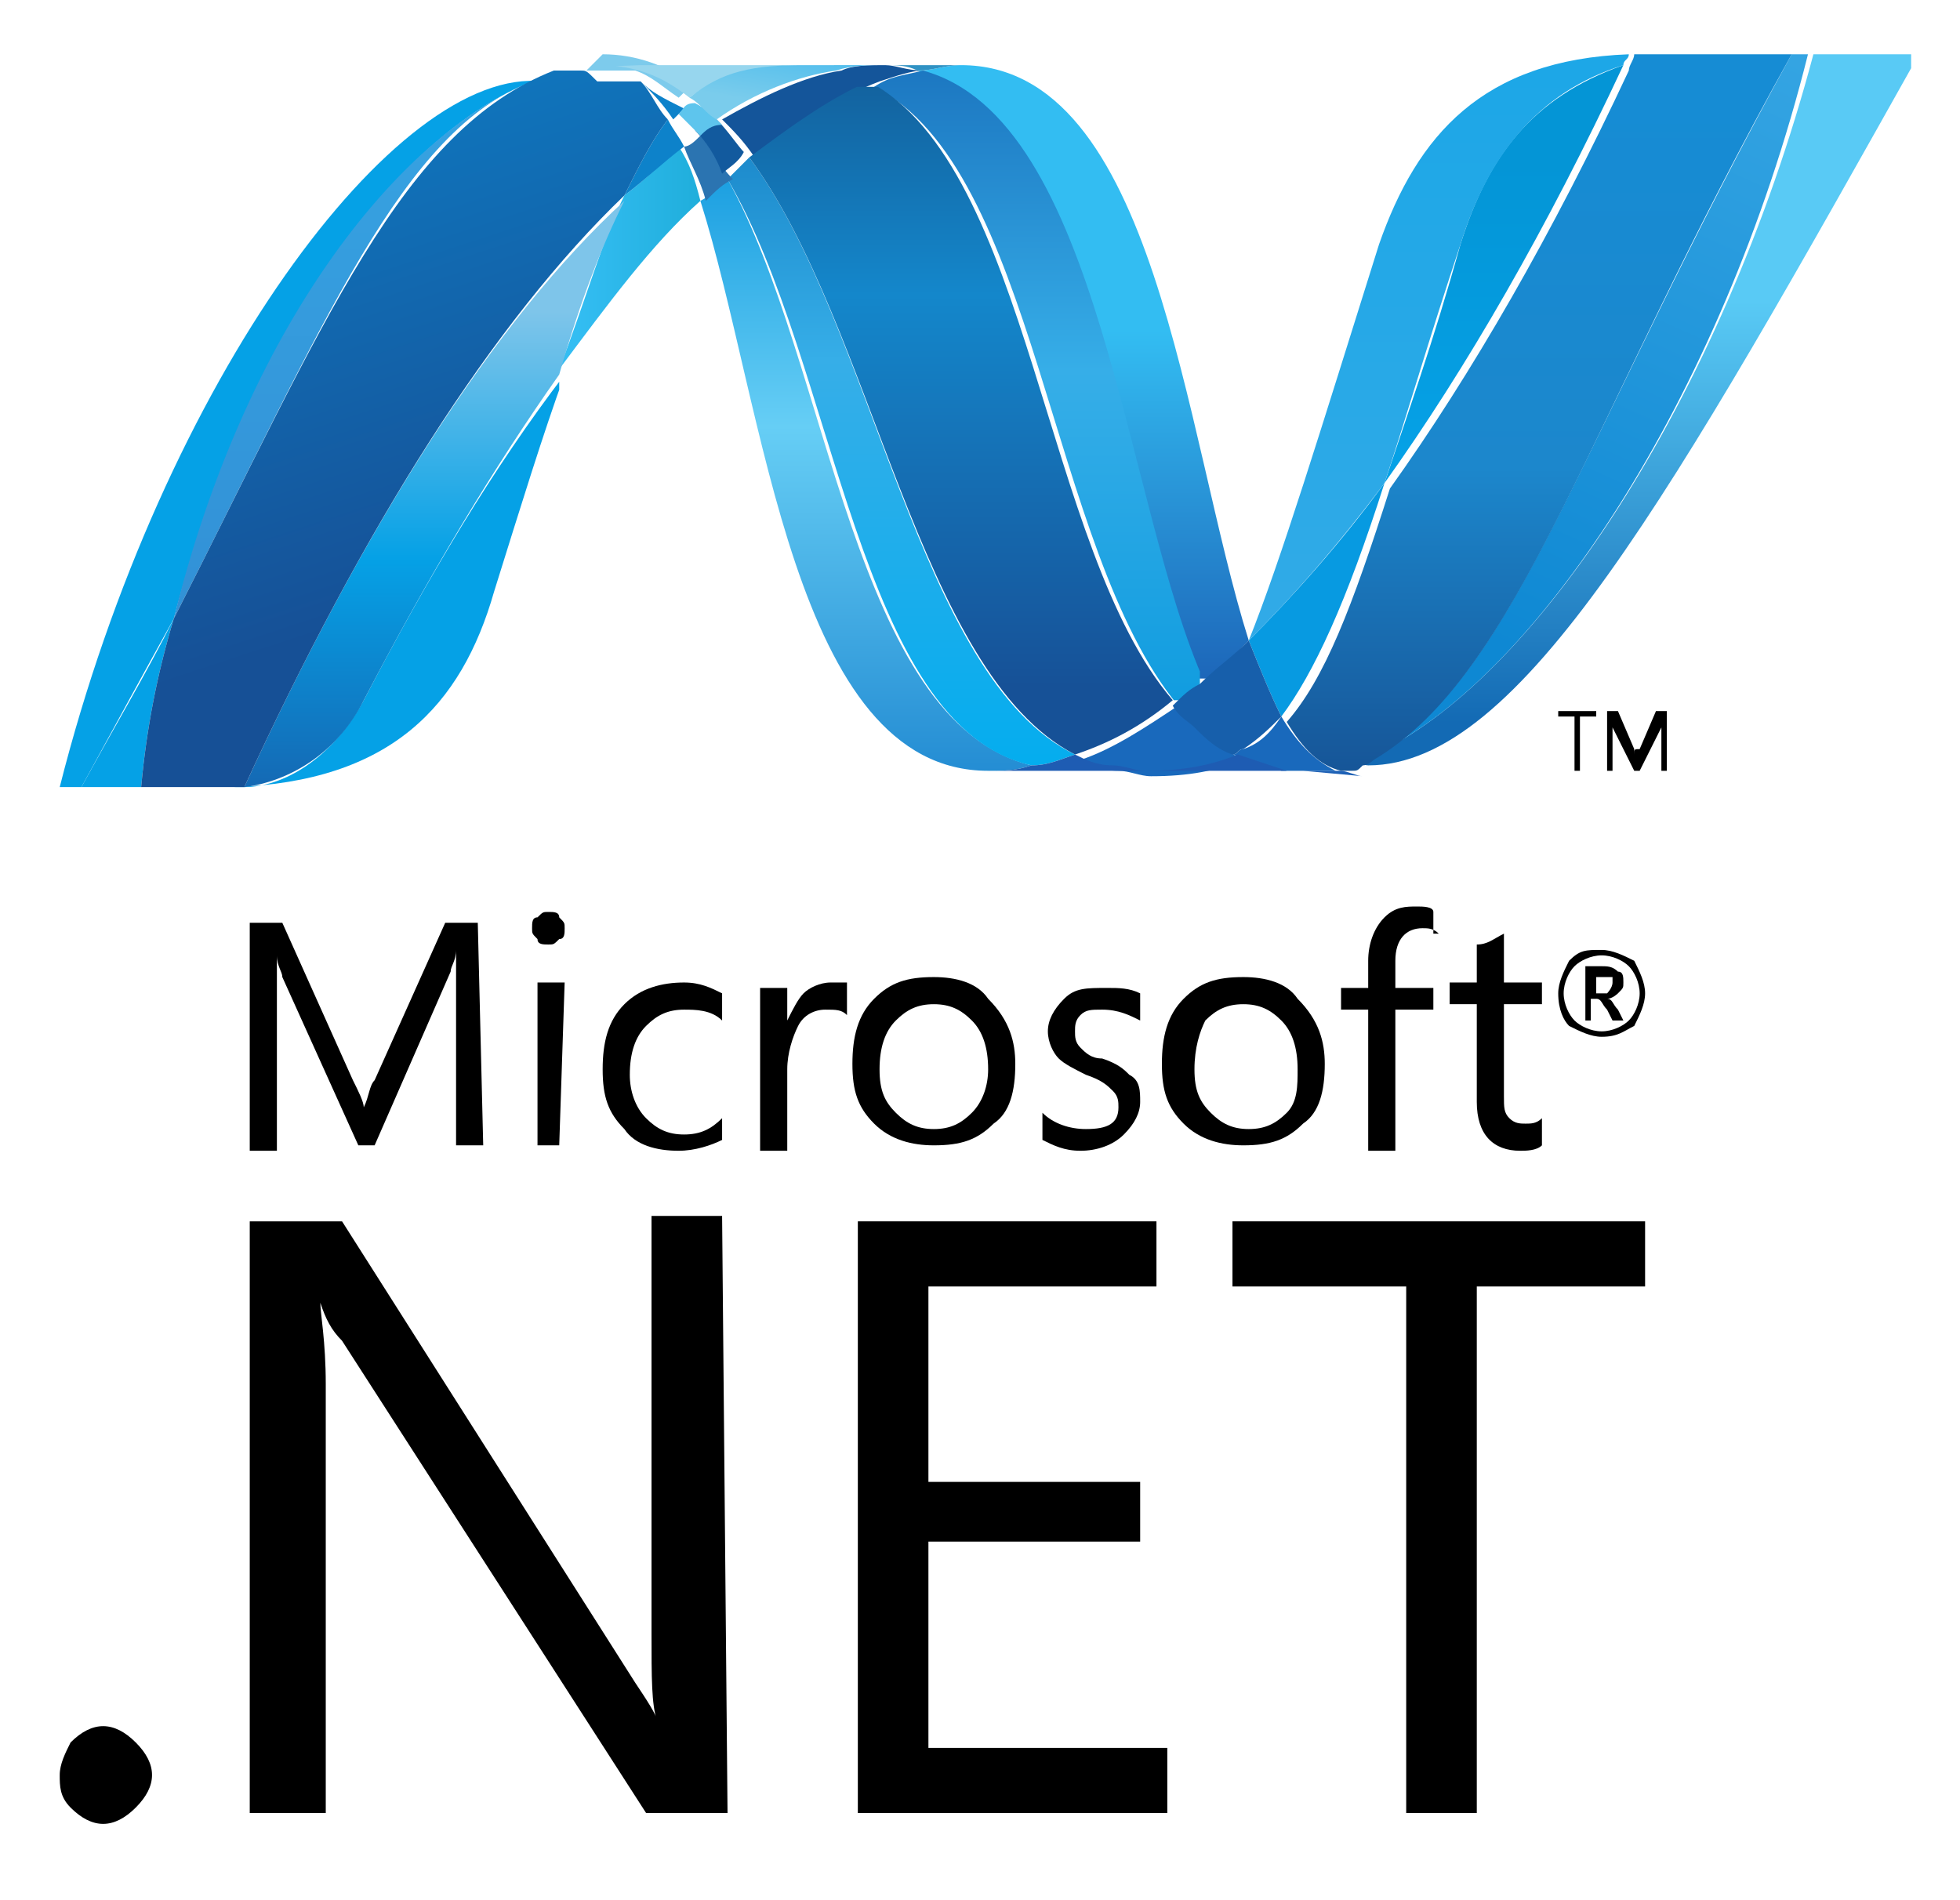 <?xml version="1.0" encoding="utf-8"?>
<!-- Generator: Adobe Illustrator 25.2.1, SVG Export Plug-In . SVG Version: 6.00 Build 0)  -->
<svg version="1.1" id="Layer_1" xmlns="http://www.w3.org/2000/svg" xmlns:xlink="http://www.w3.org/1999/xlink" x="0px" y="0px"
	 viewBox="0 0 36.1 35" style="enable-background:new 0 0 36.1 35;" xml:space="preserve">
<style type="text/css">
	.st0{clip-path:url(#SVGID_2_);fill:url(#SVGID_3_);}
	.st1{clip-path:url(#SVGID_5_);fill:url(#SVGID_6_);}
	.st2{fill:#14559A;}
	.st3{clip-path:url(#SVGID_8_);fill:url(#SVGID_9_);}
	.st4{fill:#3092C4;}
	.st5{fill:#1969BC;}
	.st6{clip-path:url(#SVGID_11_);fill:url(#SVGID_12_);}
	.st7{clip-path:url(#SVGID_14_);fill:url(#SVGID_15_);}
	.st8{clip-path:url(#SVGID_17_);fill:url(#SVGID_18_);}
	.st9{fill:#2B74B1;}
	.st10{fill:#125A9E;}
	.st11{clip-path:url(#SVGID_20_);fill:url(#SVGID_21_);}
	.st12{clip-path:url(#SVGID_23_);fill:url(#SVGID_24_);}
	.st13{fill:#0D82CA;}
	.st14{clip-path:url(#SVGID_26_);fill:url(#SVGID_27_);}
	.st15{clip-path:url(#SVGID_29_);fill:url(#SVGID_30_);}
	.st16{clip-path:url(#SVGID_32_);fill:url(#SVGID_33_);}
	.st17{fill:#05A1E6;}
	.st18{clip-path:url(#SVGID_35_);fill:url(#SVGID_36_);}
	.st19{clip-path:url(#SVGID_38_);fill:url(#SVGID_39_);}
	.st20{clip-path:url(#SVGID_41_);fill:url(#SVGID_42_);}
	.st21{fill:#079AE1;}
	.st22{fill:#1E5CB3;}
	.st23{fill:#1D60B5;}
	.st24{fill:#175FAB;}
	.st25{clip-path:url(#SVGID_44_);fill:url(#SVGID_45_);}
	.st26{fill:#7DCBEC;}
	.st27{fill:#5EC5ED;}
	.st28{clip-path:url(#SVGID_47_);fill:url(#SVGID_48_);}
	.st29{clip-path:url(#SVGID_50_);fill:url(#SVGID_51_);}
	.st30{clip-path:url(#SVGID_53_);fill:url(#SVGID_54_);}
</style>
<path d="M29.7,18.1c0-0.1,0-0.1,0-0.1s-0.1,0-0.2,0h-0.1v0.3h0.2C29.6,18.3,29.7,18.2,29.7,18.1 M29.9,18.8h-0.2l-0.1-0.2
	c-0.1-0.1-0.1-0.2-0.2-0.2h-0.1v0.4h-0.1v-1h0.3c0.1,0,0.2,0,0.3,0.1c0.1,0,0.1,0.1,0.1,0.2s0,0.1-0.1,0.2c0,0-0.1,0.1-0.2,0.1l0,0
	c0.1,0,0.1,0.1,0.2,0.2L29.9,18.8L29.9,18.8z M30.2,18.3c0-0.2-0.1-0.4-0.2-0.5s-0.3-0.2-0.5-0.2s-0.4,0.1-0.5,0.2s-0.2,0.3-0.2,0.5
	s0.1,0.4,0.2,0.5s0.3,0.2,0.5,0.2s0.4-0.1,0.5-0.2C30.1,18.7,30.2,18.5,30.2,18.3 M30.3,18.3c0,0.2-0.1,0.4-0.2,0.6
	c-0.2,0.1-0.3,0.2-0.6,0.2c-0.2,0-0.4-0.1-0.6-0.2c-0.1-0.1-0.2-0.3-0.2-0.6c0-0.2,0.1-0.4,0.2-0.6c0.2-0.2,0.3-0.2,0.6-0.2
	c0.2,0,0.4,0.1,0.6,0.2C30.2,17.9,30.3,18.1,30.3,18.3"/>
<path d="M8.9,21.1H8.4v-2.8c0-0.2,0-0.5,0-0.8l0,0c0,0.2-0.1,0.3-0.1,0.4l-1.4,3.2H6.6L5.2,18c0-0.1-0.1-0.2-0.1-0.4l0,0
	c0,0.2,0,0.4,0,0.8v2.8H4.6V17h0.6l1.3,2.9c0.1,0.2,0.2,0.4,0.2,0.5l0,0c0.1-0.2,0.1-0.4,0.2-0.5L8.2,17h0.6L8.9,21.1L8.9,21.1z"/>
<path d="M10.3,21.1H9.9v-3h0.5L10.3,21.1L10.3,21.1z M10.4,17.1c0,0.1,0,0.2-0.1,0.2c-0.1,0.1-0.1,0.1-0.2,0.1c-0.1,0-0.2,0-0.2-0.1
	c-0.1-0.1-0.1-0.1-0.1-0.2s0-0.2,0.1-0.2c0.1-0.1,0.1-0.1,0.2-0.1c0.1,0,0.2,0,0.2,0.1C10.4,17,10.4,17,10.4,17.1"/>
<path d="M13.3,21c-0.2,0.1-0.5,0.2-0.8,0.2c-0.4,0-0.8-0.1-1-0.4c-0.3-0.3-0.4-0.6-0.4-1.1s0.1-0.9,0.4-1.2c0.3-0.3,0.7-0.4,1.1-0.4
	c0.3,0,0.5,0.1,0.7,0.2v0.5c-0.2-0.2-0.5-0.2-0.7-0.2c-0.3,0-0.5,0.1-0.7,0.3c-0.2,0.2-0.3,0.5-0.3,0.9c0,0.3,0.1,0.6,0.3,0.8
	c0.2,0.2,0.4,0.3,0.7,0.3s0.5-0.1,0.7-0.3V21z"/>
<path d="M15.6,18.7c-0.1-0.1-0.2-0.1-0.4-0.1s-0.4,0.1-0.5,0.3c-0.1,0.2-0.2,0.5-0.2,0.8v1.5H14v-3h0.5v0.6l0,0
	c0.1-0.2,0.2-0.4,0.3-0.5s0.3-0.2,0.5-0.2c0.1,0,0.2,0,0.3,0V18.7z"/>
<path d="M18.2,19.7c0-0.4-0.1-0.7-0.3-0.9c-0.2-0.2-0.4-0.3-0.7-0.3c-0.3,0-0.5,0.1-0.7,0.3c-0.2,0.2-0.3,0.5-0.3,0.9
	s0.1,0.6,0.3,0.8c0.2,0.2,0.4,0.3,0.7,0.3c0.3,0,0.5-0.1,0.7-0.3C18.1,20.3,18.2,20,18.2,19.7 M18.7,19.6c0,0.5-0.1,0.9-0.4,1.1
	c-0.3,0.3-0.6,0.4-1.1,0.4c-0.4,0-0.8-0.1-1.1-0.4c-0.3-0.3-0.4-0.6-0.4-1.1s0.1-0.9,0.4-1.2c0.3-0.3,0.6-0.4,1.1-0.4
	c0.4,0,0.8,0.1,1,0.4C18.6,18.8,18.7,19.2,18.7,19.6"/>
<path d="M21,20.3c0,0.2-0.1,0.4-0.3,0.6c-0.2,0.2-0.5,0.3-0.8,0.3s-0.5-0.1-0.7-0.2v-0.5c0.2,0.2,0.5,0.3,0.8,0.3
	c0.4,0,0.6-0.1,0.6-0.4c0-0.1,0-0.2-0.1-0.3c-0.1-0.1-0.2-0.2-0.5-0.3c-0.2-0.1-0.4-0.2-0.5-0.3c-0.1-0.1-0.2-0.3-0.2-0.5
	s0.1-0.4,0.3-0.6c0.2-0.2,0.4-0.2,0.8-0.2c0.2,0,0.4,0,0.6,0.1v0.5c-0.2-0.1-0.4-0.2-0.7-0.2c-0.2,0-0.3,0-0.4,0.1s-0.1,0.2-0.1,0.3
	c0,0.1,0,0.2,0.1,0.3c0.1,0.1,0.2,0.2,0.4,0.2c0.3,0.1,0.4,0.2,0.5,0.3C21,19.9,21,20.1,21,20.3"/>
<path d="M23.9,19.7c0-0.4-0.1-0.7-0.3-0.9c-0.2-0.2-0.4-0.3-0.7-0.3c-0.3,0-0.5,0.1-0.7,0.3C22.1,19,22,19.3,22,19.7
	c0,0.4,0.1,0.6,0.3,0.8c0.2,0.2,0.4,0.3,0.7,0.3c0.3,0,0.5-0.1,0.7-0.3C23.9,20.3,23.9,20,23.9,19.7 M24.4,19.6
	c0,0.5-0.1,0.9-0.4,1.1c-0.3,0.3-0.6,0.4-1.1,0.4c-0.4,0-0.8-0.1-1.1-0.4c-0.3-0.3-0.4-0.6-0.4-1.1s0.1-0.9,0.4-1.2
	c0.3-0.3,0.6-0.4,1.1-0.4c0.4,0,0.8,0.1,1,0.4C24.3,18.8,24.4,19.2,24.4,19.6"/>
<path d="M26.5,17.2c-0.1-0.1-0.2-0.1-0.3-0.1c-0.3,0-0.5,0.2-0.5,0.6v0.5h0.7v0.4h-0.7v2.6h-0.5v-2.6h-0.5v-0.4h0.5v-0.5
	c0-0.3,0.1-0.6,0.3-0.8c0.2-0.2,0.4-0.2,0.6-0.2c0.1,0,0.3,0,0.3,0.1v0.4H26.5z"/>
<path d="M28.4,21.1c-0.1,0.1-0.3,0.1-0.4,0.1c-0.5,0-0.8-0.3-0.8-0.9v-1.8h-0.5v-0.4h0.5v-0.7c0.2,0,0.3-0.1,0.5-0.2v0.9h0.7v0.4
	h-0.7v1.7c0,0.2,0,0.3,0.1,0.4s0.2,0.1,0.3,0.1c0.1,0,0.2,0,0.3-0.1V21.1z"/>
<path d="M2.8,32.7c0,0.2-0.1,0.4-0.3,0.6c-0.2,0.2-0.4,0.3-0.6,0.3s-0.4-0.1-0.6-0.3s-0.2-0.4-0.2-0.6c0-0.2,0.1-0.4,0.2-0.6
	c0.2-0.2,0.4-0.3,0.6-0.3s0.4,0.1,0.6,0.3C2.7,32.3,2.8,32.5,2.8,32.7"/>
<path d="M13.4,33.4h-1.5l-5.6-8.7C6.1,24.5,6,24.3,5.9,24l0,0c0,0.2,0.1,0.7,0.1,1.5v7.9H4.6V22.5h1.7l5.4,8.5
	c0.2,0.3,0.4,0.6,0.4,0.7l0,0C12,31.4,12,30.9,12,30.1v-7.7h1.3L13.4,33.4L13.4,33.4z"/>
<polygon points="21.5,33.4 15.8,33.4 15.8,22.5 21.3,22.5 21.3,23.7 17.1,23.7 17.1,27.3 21,27.3 21,28.4 17.1,28.4 17.1,32.2 
	21.5,32.2 "/>
<polygon points="30.3,23.7 27.2,23.7 27.2,33.4 25.9,33.4 25.9,23.7 22.7,23.7 22.7,22.5 30.3,22.5 "/>
<g>
	<g>
		<defs>
			<path id="SVGID_1_" d="M12.9,3.7c1.2,3.8,1.7,10.5,5.3,10.5c0.3,0,0.5,0,0.8-0.1c-3.3-0.8-3.7-7.4-5.6-10.8
				C13.3,3.4,13.1,3.6,12.9,3.7"/>
		</defs>
		<clipPath id="SVGID_2_">
			<use xlink:href="#SVGID_1_"  style="overflow:visible;"/>
		</clipPath>
		
			<linearGradient id="SVGID_3_" gradientUnits="userSpaceOnUse" x1="-3361.286" y1="-1932.398" x2="-3360.286" y2="-1932.398" gradientTransform="matrix(0 16.268 9.122 0 17643.861 54683.648)">
			<stop  offset="0" style="stop-color:#0994DC"/>
			<stop  offset="0.35" style="stop-color:#66CEF5"/>
			<stop  offset="0.35" style="stop-color:#66CEF5"/>
			<stop  offset="0.846" style="stop-color:#127BCA"/>
			<stop  offset="0.846" style="stop-color:#127BCA"/>
			<stop  offset="1" style="stop-color:#127BCA"/>
		</linearGradient>
		<rect x="12.9" y="3.3" class="st0" width="6.1" height="10.9"/>
	</g>
</g>
<g>
	<g>
		<defs>
			<path id="SVGID_4_" d="M13.4,3.3c2,3.4,2.4,10.1,5.6,10.8c0.3,0,0.5-0.1,0.8-0.2c-2.9-1.4-3.7-7.9-6-11C13.7,3,13.5,3.2,13.4,3.3
				"/>
		</defs>
		<clipPath id="SVGID_5_">
			<use xlink:href="#SVGID_4_"  style="overflow:visible;"/>
		</clipPath>
		
			<linearGradient id="SVGID_6_" gradientUnits="userSpaceOnUse" x1="-3360.106" y1="-1944.673" x2="-3359.106" y2="-1944.673" gradientTransform="matrix(0 16.683 9.575 0 18636.065 56057.141)">
			<stop  offset="0" style="stop-color:#0E76BC"/>
			<stop  offset="0.36" style="stop-color:#36AEE8"/>
			<stop  offset="0.36" style="stop-color:#36AEE8"/>
			<stop  offset="0.846" style="stop-color:#00ADEF"/>
			<stop  offset="0.846" style="stop-color:#00ADEF"/>
			<stop  offset="1" style="stop-color:#00ADEF"/>
		</linearGradient>
		<rect x="13.4" y="2.9" class="st1" width="6.4" height="11.2"/>
	</g>
</g>
<path class="st2" d="M16.3,1.2c-0.3,0-0.6,0-0.8,0.1c-0.7,0.1-1.5,0.5-2.2,0.9c0.2,0.2,0.4,0.4,0.6,0.7c0.8-0.6,1.5-1.1,2.3-1.4
	c0.3-0.1,0.6-0.2,0.8-0.2C16.7,1.3,16.5,1.2,16.3,1.2"/>
<g>
	<g>
		<defs>
			<path id="SVGID_7_" d="M16.9,1.3c3.3,0.8,3.7,8,5.2,11.3c0.3-0.2,0.6-0.5,0.9-0.8C21.8,8,21.3,1.2,17.7,1.2
				C17.4,1.2,17.2,1.3,16.9,1.3"/>
		</defs>
		<clipPath id="SVGID_8_">
			<use xlink:href="#SVGID_7_"  style="overflow:visible;"/>
		</clipPath>
		
			<linearGradient id="SVGID_9_" gradientUnits="userSpaceOnUse" x1="-3255.678" y1="-2524.43" x2="-3254.678" y2="-2524.43" gradientTransform="matrix(0 -13.274 -7.14 0 -18004.988 -43203.289)">
			<stop  offset="0" style="stop-color:#1C63B7"/>
			<stop  offset="0.5" style="stop-color:#33BDF2"/>
			<stop  offset="1" style="stop-color:#33BDF2"/>
		</linearGradient>
		<rect x="16.9" y="1.2" class="st3" width="6.1" height="11.3"/>
	</g>
</g>
<path class="st4" d="M16.9,1.3c-0.2-0.1-0.4-0.1-0.6-0.1h1.4C17.4,1.2,17.2,1.3,16.9,1.3"/>
<path class="st5" d="M22.1,13.4c-0.1-0.1-0.3-0.3-0.4-0.4c-0.6,0.4-1.2,0.8-1.8,1c0.2,0.1,0.4,0.2,0.7,0.2c0.2,0,0.4,0.1,0.6,0.1
	c0.7,0,1.2-0.1,1.7-0.3C22.5,13.8,22.3,13.6,22.1,13.4"/>
<g>
	<g>
		<defs>
			<path id="SVGID_10_" d="M16.1,1.6c3,1.5,3.2,8.5,5.6,11.4c0.2-0.1,0.3-0.2,0.5-0.4C20.7,9.3,20.3,2.2,17,1.3
				C16.6,1.4,16.4,1.4,16.1,1.6"/>
		</defs>
		<clipPath id="SVGID_11_">
			<use xlink:href="#SVGID_10_"  style="overflow:visible;"/>
		</clipPath>
		
			<linearGradient id="SVGID_12_" gradientUnits="userSpaceOnUse" x1="-3358.401" y1="-1928.958" x2="-3357.401" y2="-1928.958" gradientTransform="matrix(0 17.321 9.003 0 17385.312 58170.582)">
			<stop  offset="0" style="stop-color:#166AB8"/>
			<stop  offset="0.4" style="stop-color:#36AEE8"/>
			<stop  offset="0.4" style="stop-color:#36AEE8"/>
			<stop  offset="0.846" style="stop-color:#0798DD"/>
			<stop  offset="0.846" style="stop-color:#0798DD"/>
			<stop  offset="1" style="stop-color:#0798DD"/>
		</linearGradient>
		<rect x="16.1" y="1.3" class="st6" width="6" height="11.6"/>
	</g>
</g>
<g>
	<defs>
		<path id="SVGID_13_" d="M13.8,2.9c2.3,3.1,3.1,9.5,6,11c0.6-0.2,1.2-0.5,1.8-1C19.2,10.1,19,3.1,16,1.5
			C15.3,1.8,14.6,2.3,13.8,2.9"/>
	</defs>
	<clipPath id="SVGID_14_">
		<use xlink:href="#SVGID_13_"  style="overflow:visible;"/>
	</clipPath>
	
		<linearGradient id="SVGID_15_" gradientUnits="userSpaceOnUse" x1="-3355.745" y1="-1989.174" x2="-3354.745" y2="-1989.174" gradientTransform="matrix(0 18.419 11.672 0 23234.746 61807.941)">
		<stop  offset="0" style="stop-color:#124379"/>
		<stop  offset="0.39" style="stop-color:#1487CB"/>
		<stop  offset="0.39" style="stop-color:#1487CB"/>
		<stop  offset="0.78" style="stop-color:#165197"/>
		<stop  offset="0.78" style="stop-color:#165197"/>
		<stop  offset="1" style="stop-color:#165197"/>
	</linearGradient>
	<rect x="13.8" y="1.6" class="st7" width="7.8" height="12.3"/>
</g>
<g>
	<g>
		<defs>
			<path id="SVGID_16_" d="M11.5,3.6c-0.4,0.8-0.7,1.9-1.2,3.2c0.9-1.2,1.7-2.3,2.6-3.1c-0.1-0.4-0.2-0.7-0.4-1
				C12.2,3,11.9,3.3,11.5,3.6"/>
		</defs>
		<clipPath id="SVGID_17_">
			<use xlink:href="#SVGID_16_"  style="overflow:visible;"/>
		</clipPath>
		
			<linearGradient id="SVGID_18_" gradientUnits="userSpaceOnUse" x1="-2403.288" y1="-2006.17" x2="-2402.288" y2="-2006.17" gradientTransform="matrix(2.604 0 0 -4.147 6268.821 -8314.837)">
			<stop  offset="0" style="stop-color:#33BDF2"/>
			<stop  offset="1" style="stop-color:#1DACD8"/>
		</linearGradient>
		<rect x="10.3" y="2.7" class="st8" width="2.6" height="4.1"/>
	</g>
</g>
<path class="st9" d="M12.9,2.5c-0.1,0.1-0.2,0.2-0.3,0.2c0.1,0.3,0.3,0.6,0.4,1c0.2-0.2,0.3-0.3,0.5-0.4C13.2,3,13.1,2.7,12.9,2.5"
	/>
<path class="st10" d="M13.2,2.2c-0.1,0.1-0.2,0.2-0.4,0.2c0.2,0.2,0.4,0.5,0.5,0.8c0.1-0.1,0.3-0.2,0.4-0.4
	C13.6,2.7,13.4,2.4,13.2,2.2"/>
<g>
	<g>
		<defs>
			<path id="SVGID_19_" d="M33.4,1L33.4,1c-1.7,6.4-5.2,11.6-8.1,12.9l0,0c-0.1,0-0.1,0-0.2,0.1l0,0l0,0l0,0c0,0,0,0-0.1,0l0,0l0,0
				l0,0l0,0c0,0,0,0-0.1,0l0,0l0,0l0,0l0,0c0,0,0,0-0.1,0c0.1,0,0.3,0.1,0.4,0.1c2.8,0,5.6-5,10.2-13.2L33.4,1L33.4,1z"/>
		</defs>
		<clipPath id="SVGID_20_">
			<use xlink:href="#SVGID_19_"  style="overflow:visible;"/>
		</clipPath>
		
			<linearGradient id="SVGID_21_" gradientUnits="userSpaceOnUse" x1="-3254.134" y1="-2420.972" x2="-3253.134" y2="-2420.972" gradientTransform="matrix(0 -12.931 -10.371 0 -25077.998 -42065.988)">
			<stop  offset="0" style="stop-color:#136AB4"/>
			<stop  offset="0.6" style="stop-color:#59CAF5"/>
			<stop  offset="1" style="stop-color:#59CAF5"/>
		</linearGradient>
		<rect x="24.6" y="1" class="st11" width="10.6" height="13.2"/>
	</g>
</g>
<g>
	<g>
		<defs>
			<path id="SVGID_22_" d="M1.1,14.5h0.4c0.6-1.1,1.2-2.2,1.7-3.1c1.4-5.3,4.1-8.9,6.6-9.9l0,0l0,0l0,0l0,0l0,0l0,0l0,0l0,0l0,0h0.1
				l0,0l0,0l0,0l0,0l0,0c0.1,0,0.1,0,0.2,0l0,0l0,0l0,0l0,0l0,0h0.1l0,0l0,0l0,0l0,0l0,0h0.1c-0.1,0-0.2,0-0.3,0
				C7.3,1.2,3,7,1.1,14.5"/>
		</defs>
		<clipPath id="SVGID_23_">
			<use xlink:href="#SVGID_22_"  style="overflow:visible;"/>
		</clipPath>
		
			<linearGradient id="SVGID_24_" gradientUnits="userSpaceOnUse" x1="-3068.346" y1="-2134.287" x2="-3067.346" y2="-2134.287" gradientTransform="matrix(9.659 0 0 -13.299 29638.565 -28375.393)">
			<stop  offset="0" style="stop-color:#05A1E6"/>
			<stop  offset="1" style="stop-color:#05A1E6"/>
		</linearGradient>
		<rect x="1.1" y="1.2" class="st12" width="9.7" height="13.3"/>
	</g>
</g>
<path class="st13" d="M11.5,3.6c0.4-0.3,0.7-0.6,1.1-0.9c-0.1-0.2-0.2-0.3-0.3-0.5C12,2.6,11.8,3,11.5,3.6"/>
<path class="st13" d="M11.8,1.5c0.2,0.2,0.4,0.4,0.6,0.7c0.1-0.1,0.1-0.1,0.2-0.2C12.2,1.8,12,1.7,11.8,1.5
	C11.7,1.5,11.7,1.5,11.8,1.5C11.7,1.5,11.8,1.5,11.8,1.5"/>
<g>
	<g>
		<defs>
			<path id="SVGID_25_" d="M3.2,11.4c2.8-5.5,4.2-9,6.6-9.9C7.3,2.5,4.5,6.1,3.2,11.4"/>
		</defs>
		<clipPath id="SVGID_26_">
			<use xlink:href="#SVGID_25_"  style="overflow:visible;"/>
		</clipPath>
		
			<linearGradient id="SVGID_27_" gradientUnits="userSpaceOnUse" x1="-3255.529" y1="-2461.854" x2="-3254.529" y2="-2461.854" gradientTransform="matrix(0 -13.24 -8.798 0 -21651.902 -43090.629)">
			<stop  offset="0" style="stop-color:#318ED5"/>
			<stop  offset="1" style="stop-color:#38A7E4"/>
		</linearGradient>
		<rect x="3.2" y="1.5" class="st14" width="6.6" height="9.9"/>
	</g>
</g>
<g>
	<g>
		<defs>
			<path id="SVGID_28_" d="M4.2,14.5L4.2,14.5L4.2,14.5L4.2,14.5 M6.7,12.9c-0.6,1.1-1.5,1.6-2.2,1.6l0,0c0,0,0,0-0.1,0l0,0l0,0l0,0
				H4.3c2.9-0.1,4.2-1.5,4.8-3.6c0.5-1.6,0.9-2.9,1.3-4C9.1,8.6,7.9,10.6,6.7,12.9"/>
		</defs>
		<clipPath id="SVGID_29_">
			<use xlink:href="#SVGID_28_"  style="overflow:visible;"/>
		</clipPath>
		
			<linearGradient id="SVGID_30_" gradientUnits="userSpaceOnUse" x1="-3253.853" y1="-2423.117" x2="-3252.853" y2="-2423.117" gradientTransform="matrix(0 -12.87 -10.274 0 -24887.859 -41864.438)">
			<stop  offset="0" style="stop-color:#05A1E6"/>
			<stop  offset="1" style="stop-color:#05A1E6"/>
		</linearGradient>
		<rect x="4.2" y="6.9" class="st15" width="6.1" height="7.7"/>
	</g>
</g>
<g>
	<g>
		<defs>
			<path id="SVGID_31_" d="M4.5,14.5c0.8-0.1,1.7-0.6,2.2-1.6c1.2-2.3,2.4-4.3,3.6-6c0.4-1.4,0.8-2.4,1.2-3.2
				C9.1,5.9,6.7,9.7,4.5,14.5"/>
		</defs>
		<clipPath id="SVGID_32_">
			<use xlink:href="#SVGID_31_"  style="overflow:visible;"/>
		</clipPath>
		
			<linearGradient id="SVGID_33_" gradientUnits="userSpaceOnUse" x1="-3242.852" y1="-2529.007" x2="-3241.852" y2="-2529.007" gradientTransform="matrix(0 -10.876 -7.043 0 -17804.809 -35253.543)">
			<stop  offset="0" style="stop-color:#1959A6"/>
			<stop  offset="0.5" style="stop-color:#05A1E6"/>
			<stop  offset="0.5" style="stop-color:#05A1E6"/>
			<stop  offset="0.918" style="stop-color:#7EC5EA"/>
			<stop  offset="1" style="stop-color:#7EC5EA"/>
		</linearGradient>
		<rect x="4.5" y="3.6" class="st16" width="7" height="10.9"/>
	</g>
</g>
<path class="st17" d="M3.2,11.4c-0.5,1-1.1,2-1.7,3.1h1.1C2.7,13.4,2.9,12.4,3.2,11.4"/>
<g>
	<g>
		<defs>
			<path id="SVGID_34_" d="M10.7,1.3L10.7,1.3C10.6,1.3,10.6,1.3,10.7,1.3C10.6,1.3,10.6,1.3,10.7,1.3C10.6,1.3,10.6,1.3,10.7,1.3
				c-0.1,0-0.1,0-0.1,0l0,0h-0.1l0,0l0,0l0,0l0,0l0,0c-0.1,0-0.1,0-0.2,0l0,0l0,0l0,0l0,0l0,0h-0.1l0,0l0,0l0,0l0,0
				C7.4,2.4,6,5.9,3.2,11.4c-0.3,1-0.5,2-0.6,3.1h0.2c0.4,0,0.6,0,1,0l0,0h0.1l0,0l0,0l0,0l0,0l0,0l0,0H4h0.1h0.1l0,0h0.1h0.1l0,0
				l0,0l0,0c0,0,0,0,0.1,0c2.2-4.8,4.6-8.6,7-10.9c0.3-0.6,0.5-1,0.8-1.4C12.1,2,12,1.7,11.8,1.5l0,0l0,0l0,0l0,0l0,0l0,0
				c0,0,0,0-0.1,0l0,0l0,0l0,0c0,0,0,0-0.1,0l0,0c0,0,0,0-0.1,0l0,0c0,0,0,0-0.1,0l0,0c-0.1,0-0.1,0-0.2,0l0,0c0,0,0,0-0.1,0l0,0H11
				l0,0C10.8,1.3,10.8,1.3,10.7,1.3L10.7,1.3"/>
		</defs>
		<clipPath id="SVGID_35_">
			<use xlink:href="#SVGID_34_"  style="overflow:visible;"/>
		</clipPath>
		
			<linearGradient id="SVGID_36_" gradientUnits="userSpaceOnUse" x1="-3314.148" y1="-2466.197" x2="-3313.148" y2="-2466.197" gradientTransform="matrix(-2.079 -11.792 -8.656 2.833 -28231.008 -32082.012)">
			<stop  offset="0" style="stop-color:#165096"/>
			<stop  offset="1" style="stop-color:#0D82CA"/>
		</linearGradient>
		<polygon class="st18" points="14.5,13.8 11.8,-1.8 0.3,2 3.1,17.6 		"/>
	</g>
</g>
<g>
	<g>
		<defs>
			<path id="SVGID_37_" d="M26.9,4.5c-0.5,1.8-1,3.2-1.4,4.4c1.5-2.1,3-4.7,4.4-7.7C28.2,1.8,27.4,2.9,26.9,4.5"/>
		</defs>
		<clipPath id="SVGID_38_">
			<use xlink:href="#SVGID_37_"  style="overflow:visible;"/>
		</clipPath>
		
			<linearGradient id="SVGID_39_" gradientUnits="userSpaceOnUse" x1="-3188.565" y1="-2864.372" x2="-3187.565" y2="-2864.372" gradientTransform="matrix(0 -6.163 -3.529 0 -10079.238 -19642.615)">
			<stop  offset="0" style="stop-color:#05A1E6"/>
			<stop  offset="0.874" style="stop-color:#0495D6"/>
			<stop  offset="1" style="stop-color:#0495D6"/>
		</linearGradient>
		<rect x="25.5" y="1.2" class="st19" width="4.4" height="7.7"/>
	</g>
</g>
<g>
	<g>
		<defs>
			<path id="SVGID_40_" d="M25.3,13.9L25.3,13.9L25.3,13.9 M33,1c-3.8,6.9-5.1,11.4-7.5,12.8c-0.1,0-0.1,0.1-0.2,0.1
				c2.9-1.3,6.4-6.5,8-12.9C33.3,1,33,1,33,1z"/>
		</defs>
		<clipPath id="SVGID_41_">
			<use xlink:href="#SVGID_40_"  style="overflow:visible;"/>
		</clipPath>
		
			<linearGradient id="SVGID_42_" gradientUnits="userSpaceOnUse" x1="-3433.784" y1="-1959.453" x2="-3432.784" y2="-1959.453" gradientTransform="matrix(-2.506 14.211 8.892 4.005 8849.066 56643.352)">
			<stop  offset="0" style="stop-color:#38A7E4"/>
			<stop  offset="0.962" style="stop-color:#0E88D3"/>
			<stop  offset="0.962" style="stop-color:#0E88D3"/>
			<stop  offset="1" style="stop-color:#0E88D3"/>
		</linearGradient>
		<polygon class="st20" points="25.9,-2.4 23.2,12.9 32.8,17.2 35.5,1.9 		"/>
	</g>
</g>
<path class="st21" d="M23.6,13.2c0.6-0.8,1.2-2.1,1.9-4.3C24.7,10,23.8,11,23,11.8l0,0C23.2,12.3,23.4,12.8,23.6,13.2"/>
<path class="st5" d="M23.6,13.2c-0.2,0.3-0.4,0.5-0.7,0.6c-0.1,0-0.1,0.1-0.2,0.1c0.3,0.1,0.6,0.2,0.9,0.3h0.1l0,0c0,0,0,0,0.1,0
	l0,0H24l0,0l0,0h0.1l0,0c0,0,0,0,0.1,0l0,0l0,0c0,0,0,0,0.1,0l0,0l0,0c0,0,0,0,0.1,0l0,0c0,0,0,0,0.1,0l0,0l0,0h0.1
	C24.2,14,23.9,13.7,23.6,13.2"/>
<path class="st22" d="M18.2,14.2c0.3,0,0.5,0,0.8-0.1c0.3,0,0.5-0.1,0.8-0.2c0.2,0.1,0.4,0.2,0.7,0.2c0.2,0,0.4,0.1,0.6,0.1H18.2z"
	/>
<path class="st22" d="M21.1,14.2c0.7,0,1.2-0.1,1.7-0.3c0.3,0.1,0.6,0.2,0.9,0.3h0.1l0,0c0,0,0,0,0.1,0l0,0H24H21.1L21.1,14.2z"/>
<path class="st23" d="M24,14.2L24,14.2h0.1h0.1l0,0c0,0,0,0,0.1,0l0,0l0,0c0,0,0,0,0.1,0l0,0l0,0c0,0,0,0,0.1,0l0,0c0,0,0,0,0.1,0
	l0,0l0,0h0.1c0.1,0,0.3,0.1,0.4,0.1L24,14.2L24,14.2z"/>
<path class="st24" d="M23,11.8L23,11.8c-0.3,0.3-0.6,0.5-0.9,0.8c-0.2,0.1-0.3,0.2-0.5,0.4c0.1,0.2,0.3,0.3,0.4,0.4
	c0.2,0.2,0.4,0.4,0.7,0.5c0.1,0,0.1-0.1,0.2-0.1c0.3-0.2,0.5-0.4,0.7-0.6C23.4,12.8,23.2,12.3,23,11.8"/>
<g>
	<defs>
		<path id="SVGID_43_" d="M32,1L32,1L32,1z M32,1h-1.4h-0.1h-0.1l0,0c-0.1,0-0.2,0-0.3,0c0,0.1-0.1,0.2-0.1,0.3
			c-1.4,3-2.9,5.6-4.4,7.7c-0.7,2.2-1.2,3.5-1.9,4.3c0.3,0.5,0.6,0.8,1,0.9l0,0l0,0l0,0l0,0l0,0l0,0l0,0c0,0,0,0,0.1,0l0,0l0,0l0,0
			l0,0c0,0,0,0,0.1,0l0,0l0,0l0,0c0.1,0,0.1,0,0.2-0.1l0,0c0.1,0,0.2-0.1,0.2-0.1C28,12.4,29.2,7.8,33,1H32z"/>
	</defs>
	<clipPath id="SVGID_44_">
		<use xlink:href="#SVGID_43_"  style="overflow:visible;"/>
	</clipPath>
	
		<linearGradient id="SVGID_45_" gradientUnits="userSpaceOnUse" x1="-3371.253" y1="-1946.124" x2="-3370.253" y2="-1946.124" gradientTransform="matrix(0 13.444 9.631 0 18771.225 45325.176)">
		<stop  offset="0" style="stop-color:#168CD4"/>
		<stop  offset="0.5" style="stop-color:#1C87CC"/>
		<stop  offset="1" style="stop-color:#154B8D"/>
	</linearGradient>
	<rect x="23.6" y="1" class="st25" width="9.4" height="13.2"/>
</g>
<path class="st26" d="M10.8,1.3L10.8,1.3L10.8,1.3L10.8,1.3c0.1,0,0.1,0,0.2,0l0,0c0,0,0,0,0.1,0l0,0c0.1,0,0.1,0,0.2,0l0,0
	c0,0,0,0,0.1,0l0,0h0.1l0,0c0,0,0,0,0.1,0l0,0l0,0l0,0c0,0,0,0,0.1,0l0,0l0,0l0,0l0,0c0.3,0.1,0.5,0.3,0.8,0.5
	c0.1-0.1,0.2-0.2,0.3-0.2C12.3,1.2,11.7,1,11.1,1C10.9,1.2,10.8,1.3,10.8,1.3"/>
<path class="st27" d="M12.5,2.1c0.1,0.1,0.3,0.3,0.4,0.4c0.1-0.1,0.2-0.2,0.4-0.2C13.1,2.1,13,2,12.8,1.9C12.6,1.9,12.6,2,12.5,2.1"
	/>
<g>
	<defs>
		<path id="SVGID_46_" d="M10.5,1.2c0.1,0,0.2,0,0.3,0s0.2,0,0.2,0c0.7,0,1.2,0.2,1.7,0.6c0.5-0.4,1.2-0.6,2.1-0.6H10.5z"/>
	</defs>
	<clipPath id="SVGID_47_">
		<use xlink:href="#SVGID_46_"  style="overflow:visible;"/>
	</clipPath>
	
		<linearGradient id="SVGID_48_" gradientUnits="userSpaceOnUse" x1="-3791.037" y1="-2584.492" x2="-3790.037" y2="-2584.492" gradientTransform="matrix(3.097 1.284 -9.812 0.405 -13609.222 5917.891)">
		<stop  offset="0" style="stop-color:#97D6EE"/>
		<stop  offset="0.703" style="stop-color:#55C1EA"/>
		<stop  offset="1" style="stop-color:#55C1EA"/>
	</linearGradient>
	<polygon class="st28" points="14.4,1.1 16.1,1.8 10.9,2 9.2,1.3 	"/>
</g>
<g>
	<defs>
		<path id="SVGID_49_" d="M14.8,1.2c-0.9,0-1.5,0.1-2.1,0.6c0.2,0.1,0.3,0.3,0.5,0.4c0.7-0.5,1.5-0.8,2.2-0.9
			c0.3-0.1,0.6-0.1,0.8-0.1H14.8z"/>
	</defs>
	<clipPath id="SVGID_50_">
		<use xlink:href="#SVGID_49_"  style="overflow:visible;"/>
	</clipPath>
	
		<linearGradient id="SVGID_51_" gradientUnits="userSpaceOnUse" x1="-2540.84" y1="-2069.408" x2="-2539.84" y2="-2069.408" gradientTransform="matrix(2.445 -1.108 3.921 0.691 14339.791 -1383.552)">
		<stop  offset="0" style="stop-color:#7ACCEC"/>
		<stop  offset="1" style="stop-color:#3FB7ED"/>
	</linearGradient>
	<polygon class="st29" points="11.1,2 13.7,0.8 17.9,1.5 15.3,2.7 	"/>
</g>
<g>
	<g>
		<defs>
			<path id="SVGID_52_" d="M25.4,4.5c-1.1,3.5-1.8,5.8-2.4,7.3c0.8-0.8,1.6-1.7,2.5-2.9c0.4-1.2,0.8-2.6,1.4-4.4
				c0.5-1.6,1.4-2.8,3-3.3C29.9,1.1,30,1.1,30,1C27.3,1.1,26.1,2.5,25.4,4.5"/>
		</defs>
		<clipPath id="SVGID_53_">
			<use xlink:href="#SVGID_52_"  style="overflow:visible;"/>
		</clipPath>
		
			<linearGradient id="SVGID_54_" gradientUnits="userSpaceOnUse" x1="-3372.539" y1="-1912.957" x2="-3371.539" y2="-1912.957" gradientTransform="matrix(0 13.15 8.487 0 16262.533 44350.238)">
			<stop  offset="0" style="stop-color:#1DA7E7"/>
			<stop  offset="1" style="stop-color:#37ABE7"/>
		</linearGradient>
		<rect x="23" y="1" class="st30" width="7" height="10.8"/>
	</g>
</g>
<polygon points="29.4,13.2 29.1,13.2 29.1,14.2 29,14.2 29,13.2 28.7,13.2 28.7,13.1 29.4,13.1 "/>
<path d="M30.7,14.2h-0.1v-0.7c0-0.1,0-0.1,0-0.2v0.1l-0.4,0.8h-0.1l-0.4-0.8v-0.1l0,0c0,0,0,0.1,0,0.2v0.7h-0.1v-1.1h0.2l0.3,0.7
	c0,0.1,0,0.1,0,0.1l0,0c0-0.1,0-0.1,0.1-0.1l0.3-0.7h0.2V14.2L30.7,14.2z"/>
</svg>
